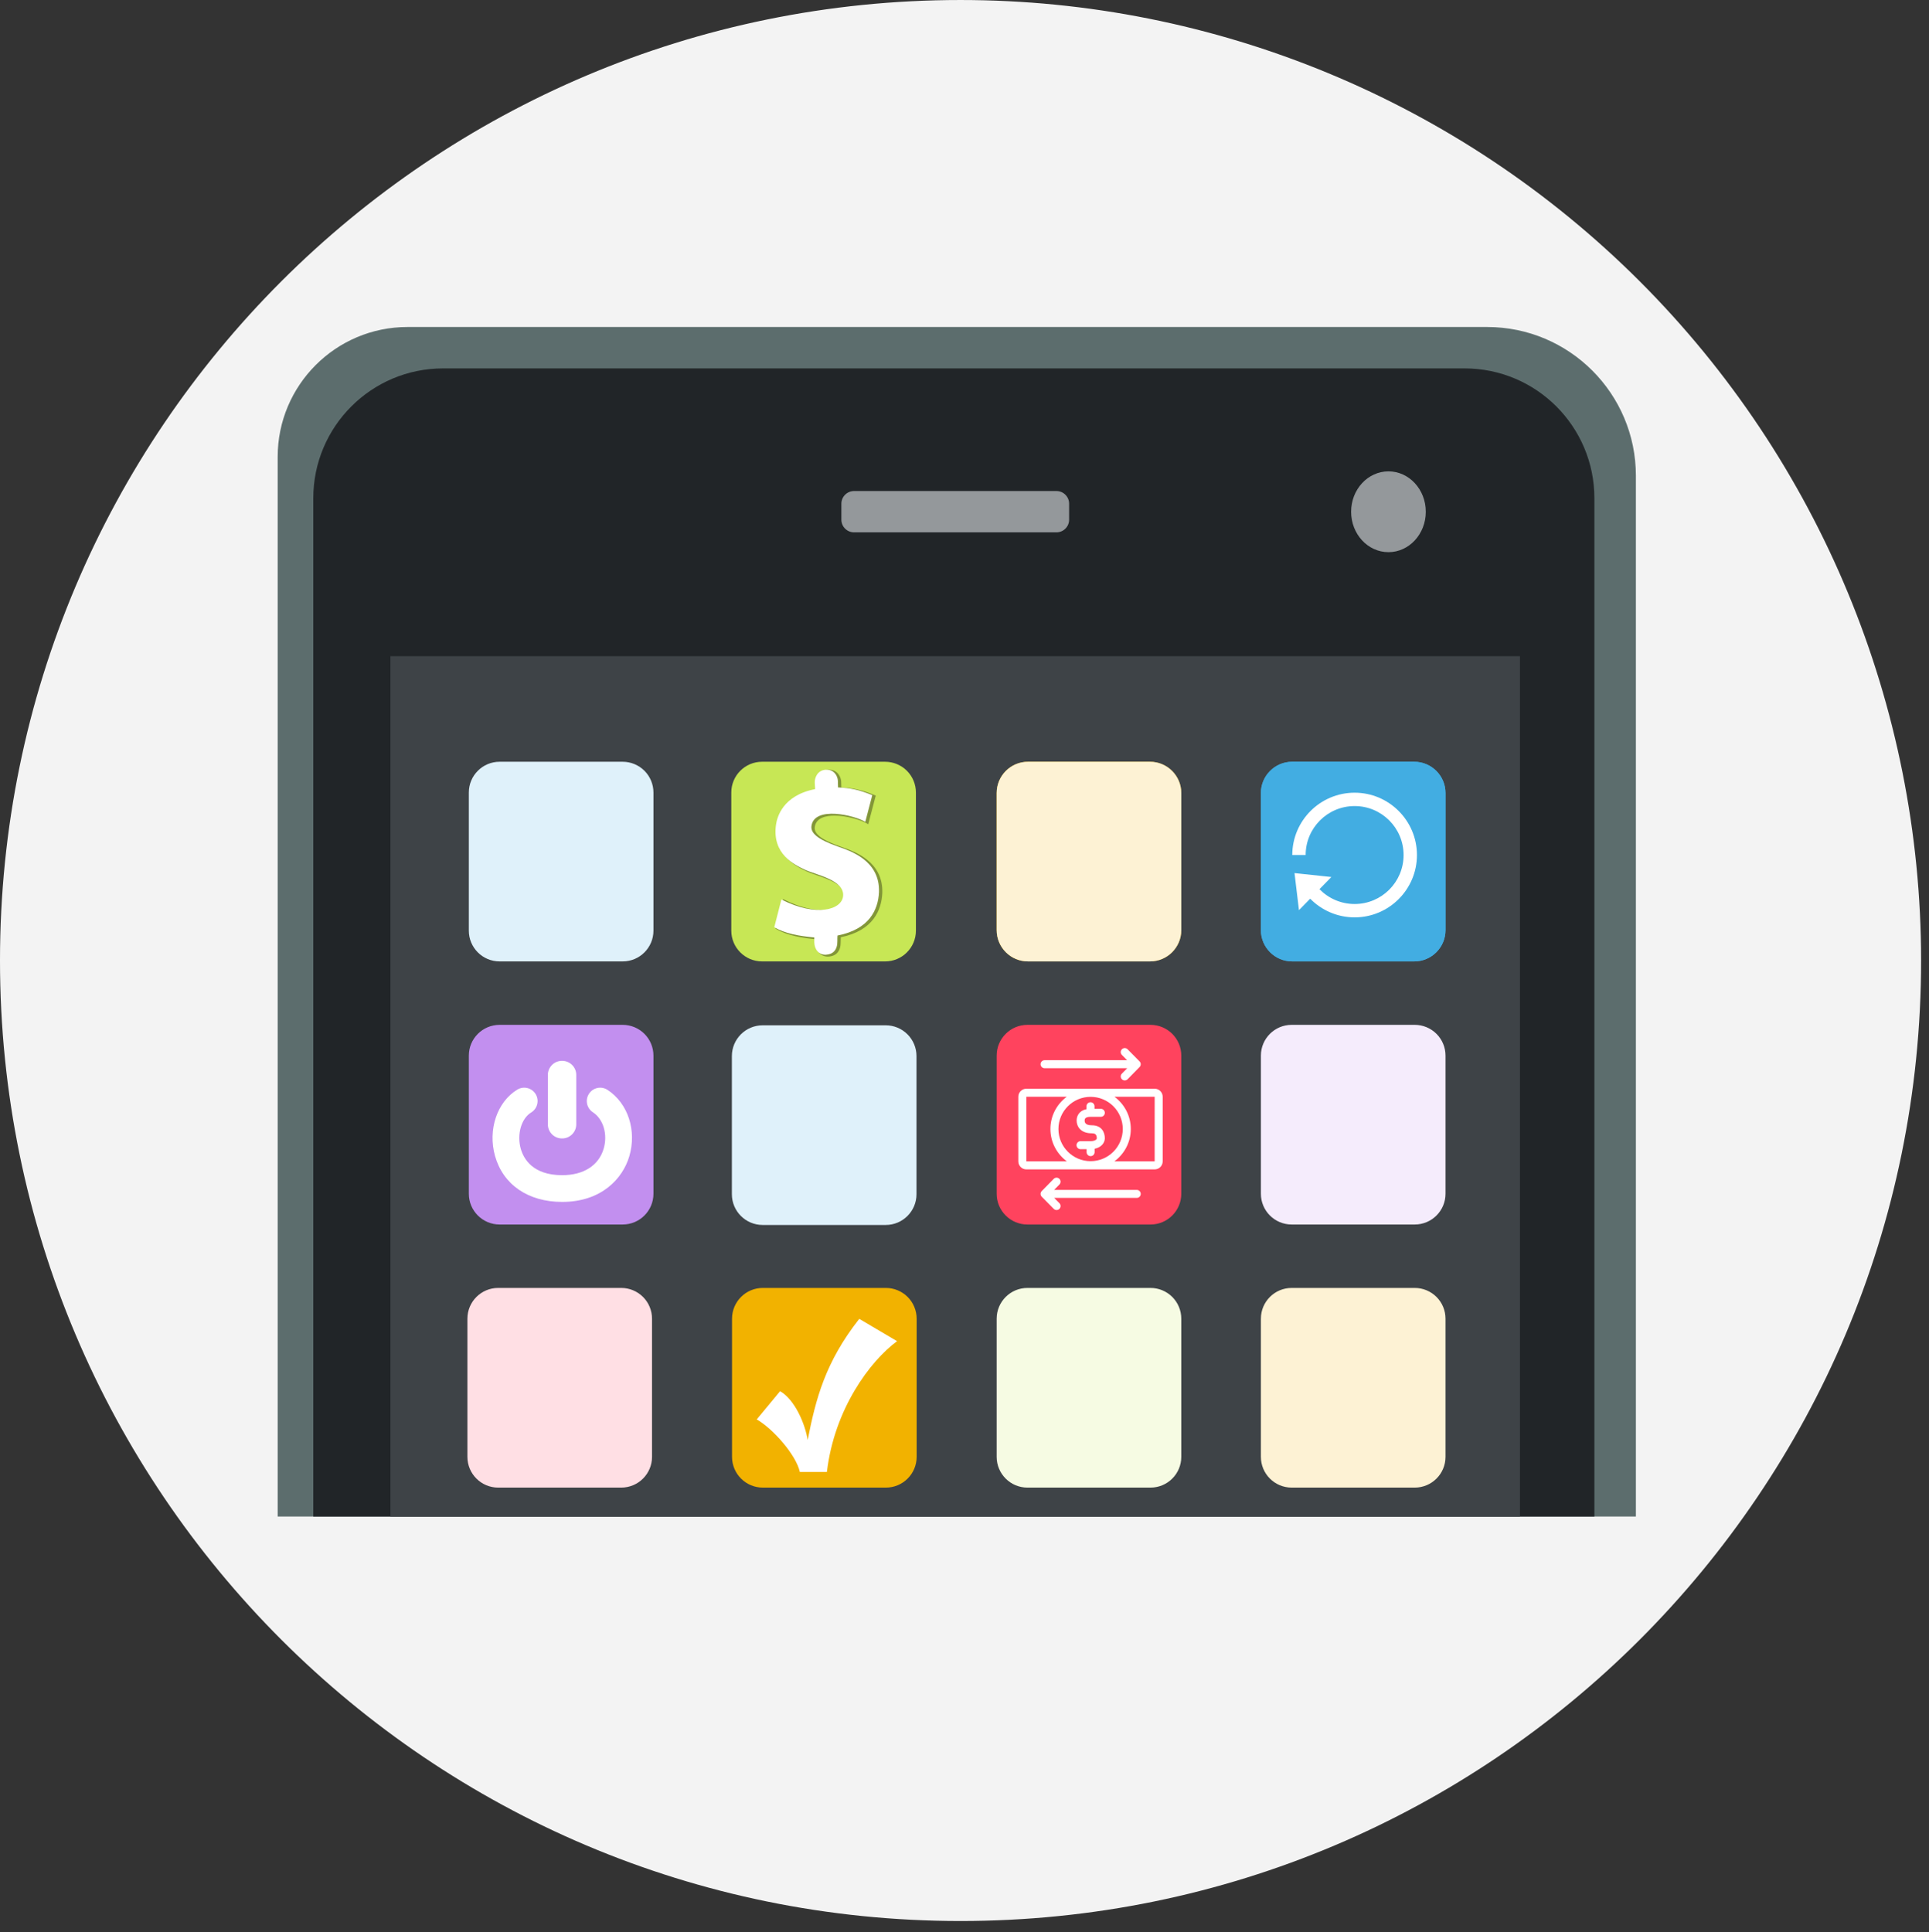 <?xml version="1.0" encoding="UTF-8"?> <!-- Generator: Adobe Illustrator 23.1.0, SVG Export Plug-In . SVG Version: 6.00 Build 0) --> <svg xmlns="http://www.w3.org/2000/svg" xmlns:xlink="http://www.w3.org/1999/xlink" version="1.1" x="0px" y="0px" viewBox="0 0 701.583 702.73" xml:space="preserve"><rect x="0" y="0" width="701.583" height="702.73" fill="#333333" stroke="none"/> <g id="Layer_4"> </g> <g id="Layer_3"> <g> <path fill-rule="evenodd" clip-rule="evenodd" fill="#F3F3F3" d="M-0.001,349.356L-0.001,349.356 c0-192.943,156.411-349.354,349.354-349.354c92.655,0,181.514,36.807,247.032,102.323 c65.516,65.517,102.323,154.377,102.323,247.031c0,192.943-156.411,349.354-349.355,349.354 C156.41,698.71-0.001,542.299-0.001,349.356"></path> <g> <path fill="#5C6D6D" d="M594.978,551.594H100.994V166.17c0-26.085,21.146-47.232,47.232-47.232h392.637 c29.888,0,54.116,24.229,54.116,54.116V551.594z"></path> <path fill="#212528" d="M579.885,551.594H113.946V181.225c0-26.085,21.146-47.232,47.232-47.232h371.475 c26.085,0,47.232,21.146,47.232,47.232V551.594z"></path> <rect x="142.003" y="238.661" fill="#3E4347" width="410.808" height="312.933"></rect> <g> <path fill-rule="evenodd" clip-rule="evenodd" fill="#DFF1FA" d="M170.515,288.257L170.515,288.257 c0-6.181,5.011-11.192,11.192-11.192h44.764c2.968,0,5.813,1.179,7.913,3.278c2.099,2.099,3.278,4.946,3.278,7.914v50.238 c0,6.179-5.01,11.192-11.191,11.192h-44.764c-6.181,0-11.192-5.012-11.192-11.192V288.257z"></path> <path fill-rule="evenodd" clip-rule="evenodd" fill="#C28FEF" d="M170.515,383.948L170.515,383.948 c0-6.181,5.011-11.192,11.192-11.192h44.764c2.968,0,5.813,1.179,7.913,3.278c2.099,2.099,3.278,4.946,3.278,7.914v50.238 c0,6.179-5.01,11.192-11.191,11.192h-44.764c-6.181,0-11.192-5.012-11.192-11.192V383.948z"></path> <path fill-rule="evenodd" clip-rule="evenodd" fill="#F5ECFC" d="M458.592,383.948L458.592,383.948 c0-6.181,5.011-11.192,11.192-11.192h44.764c2.968,0,5.813,1.179,7.913,3.278c2.099,2.099,3.278,4.946,3.278,7.914v50.238 c0,6.179-5.01,11.192-11.191,11.192h-44.764c-6.181,0-11.192-5.012-11.192-11.192V383.948z"></path> <path fill-rule="evenodd" clip-rule="evenodd" fill="#FF435E" d="M362.489,383.948L362.489,383.948 c0-6.181,5.011-11.192,11.192-11.192h44.764c2.968,0,5.813,1.179,7.913,3.278c2.099,2.099,3.278,4.946,3.278,7.914v50.238 c0,6.179-5.01,11.192-11.191,11.192h-44.764c-6.181,0-11.192-5.012-11.192-11.192V383.948z"></path> <path fill-rule="evenodd" clip-rule="evenodd" fill="#C7E755" d="M265.974,288.257L265.974,288.257 c0-6.181,5.011-11.192,11.192-11.192h44.764c2.968,0,5.813,1.179,7.913,3.278c2.099,2.099,3.278,4.946,3.278,7.914v50.238 c0,6.179-5.01,11.192-11.191,11.192h-44.764c-6.181,0-11.192-5.012-11.192-11.192V288.257z"></path> <g> <g> <defs> <path id="SVGID_1_" d="M469.977,349.686h44.374c6.288,0,11.386-5.098,11.386-11.386v-49.849 c0-6.288-5.098-11.386-11.386-11.386h-44.374c-6.288,0-11.386,5.098-11.386,11.386v49.849 C458.592,344.589,463.689,349.686,469.977,349.686z"></path> </defs> <use xlink:href="#SVGID_1_" overflow="visible" fill="#42ADE2"></use> <clipPath id="SVGID_2_"> <use xlink:href="#SVGID_1_" overflow="visible"></use> </clipPath> <path clip-path="url(#SVGID_2_)" fill-rule="evenodd" clip-rule="evenodd" fill="#42ADE2" d="M458.592,288.257 L458.592,288.257c0-6.181,5.01-11.192,11.191-11.192h44.764c2.969,0,5.815,1.179,7.914,3.278 c2.098,2.099,3.278,4.946,3.278,7.914v50.238c0,6.179-5.011,11.192-11.192,11.192h-44.764 c-6.181,0-11.191-5.012-11.191-11.192V288.257z"></path> </g> </g> <path fill="#FFFFFF" d="M515.353,311c0,12.495-10.173,22.668-22.668,22.668c-6.32,0-12.045-2.601-16.165-6.794l-4.084,4.169 l-1.616-13.479l13.406,1.422l-4.327,4.424c3.245,3.33,7.779,5.397,12.786,5.397c9.833,0,17.806-7.973,17.806-17.806 c0-9.845-7.973-17.818-17.806-17.818c-9.845,0-17.818,7.973-17.818,17.818h-4.862c0-12.507,10.173-22.68,22.68-22.68 C505.18,288.32,515.353,298.493,515.353,311z"></path> <path opacity="0.35" d="M301.037,347.941c-2.489,0-4.28-1.988-4.354-4.837c-0.017-0.656-0.015-0.882-0.007-1.472 c-4.54-0.427-10.191-1.255-14.381-3.739l-0.221-0.132l0.063-0.249c0.78-3.075,2.585-10.091,2.585-10.091l0.107-0.415 l0.382,0.193c6.144,3.115,10.785,3.769,13.595,3.769c4.794,0,8.152-1.938,8.357-4.823c0.351-4.216-5.771-6.319-10.241-7.855 c-1.378-0.474-2.568-0.883-3.461-1.304c-3.675-1.734-12.237-5.773-10.716-16.667c0.447-3.208,2.729-10.878,14.219-13.243 l-0.12-2.034c-0.071-1.889,1.064-4.929,4.411-5.074l0.247-0.005c3.122,0,4.366,2.601,4.44,4.349 c0.043,1.02,0.059,1.728,0.064,2.109c4.566,0.236,7.805,0.989,12.235,2.832l0.277,0.115l-2.734,10.445l-0.398-0.249 c-1.896-1.187-7.226-2.903-11.902-2.903c-2.982,0-6.641,0.711-7.145,4.102c-0.375,2.526,2.5,4.729,9.325,7.143l0.453,0.16 c4.931,1.732,15.193,5.337,14.782,16.806c-0.293,5.98-3.159,13.588-15.1,16.032c-0.036,0.753-0.044,1.021-0.036,1.757 c0.033,3.227-1.542,5.1-4.434,5.274C301.231,347.938,301.133,347.941,301.037,347.941z"></path> <path fill="#FFFFFF" d="M317.248,289.225l-2.539,9.7c-3.766-2.357-18.48-5.896-19.57,1.44c-0.382,2.573,2.079,4.876,9.55,7.52 c4.518,1.599,15.422,5.04,15.006,16.629c-0.316,6.436-3.533,13.492-15.087,15.759c-0.048,0.976-0.059,1.22-0.05,2.045 c0.033,3.2-1.576,4.774-4.11,4.927c-2.468,0.149-4.21-1.738-4.282-4.495c-0.02-0.755-0.014-0.935-0.002-1.775 c-5.645-0.516-10.724-1.451-14.555-3.723c0.78-3.074,2.584-10.09,2.584-10.09c12.919,6.548,22.095,3.675,22.452-1.336 c0.482-5.778-10.005-7.659-13.898-9.496c-3.79-1.789-12.01-5.649-10.522-16.309c0.382-2.736,2.385-10.697,14.239-13.012 l-0.138-2.333c-0.067-1.794,0.987-4.575,4.082-4.71c3.095-0.135,4.261,2.422,4.329,4.015s0.067,2.422,0.067,2.422 C309.223,286.604,312.474,287.238,317.248,289.225z"></path> <path fill-rule="evenodd" clip-rule="evenodd" fill="#DFF1FA" d="M266.186,384.117L266.186,384.117 c0-6.181,5.01-11.192,11.192-11.192h44.762c2.969,0,5.815,1.18,7.914,3.278c2.099,2.099,3.278,4.946,3.278,7.914v50.238 c0,6.181-5.01,11.191-11.192,11.191h-44.762c-6.182,0-11.192-5.01-11.192-11.191V384.117z"></path> <g> <g> <defs> <path id="SVGID_3_" d="M373.875,349.686h44.374c6.288,0,11.386-5.098,11.386-11.386v-49.849 c0-6.288-5.098-11.386-11.386-11.386h-44.374c-6.288,0-11.386,5.098-11.386,11.386v49.849 C362.489,344.589,367.587,349.686,373.875,349.686z"></path> </defs> <use xlink:href="#SVGID_3_" overflow="visible" fill="#F2B200"></use> <clipPath id="SVGID_4_"> <use xlink:href="#SVGID_3_" overflow="visible"></use> </clipPath> <path clip-path="url(#SVGID_4_)" fill-rule="evenodd" clip-rule="evenodd" fill="#FDF2D4" d="M362.489,288.257 L362.489,288.257c0-6.181,5.01-11.192,11.191-11.192h44.764c2.969,0,5.815,1.179,7.914,3.278 c2.098,2.099,3.278,4.946,3.278,7.914v50.238c0,6.179-5.011,11.192-11.192,11.192H373.68c-6.181,0-11.191-5.012-11.191-11.192 V288.257z"></path> </g> </g> <g> <path fill-rule="evenodd" clip-rule="evenodd" fill="#F2B200" d="M266.243,479.638L266.243,479.638 c0-6.181,5.011-11.191,11.192-11.191h44.764c2.968,0,5.813,1.179,7.913,3.277c2.099,2.099,3.278,4.947,3.278,7.914v50.238 c0,6.181-5.01,11.192-11.191,11.192h-44.764c-6.181,0-11.192-5.011-11.192-11.192V479.638z"></path> <path fill="#FFFFFF" d="M275.231,516.265L283.729,506c5.395,3.103,9.119,11.984,10.026,17.761 c2.96-14.944,6.35-28.265,18.764-44.068l13.75,8.117c-9.835,7.257-22.8,24.643-25.52,47.558h-9.849 C289.605,529.324,281.335,519.803,275.231,516.265z"></path> </g> <path fill-rule="evenodd" clip-rule="evenodd" fill="#FFDFE4" d="M169.998,479.638L169.998,479.638 c0-6.181,5.011-11.191,11.192-11.191h44.764c2.968,0,5.813,1.179,7.913,3.277c2.099,2.099,3.278,4.947,3.278,7.914v50.238 c0,6.181-5.01,11.192-11.191,11.192h-44.764c-6.181,0-11.192-5.011-11.192-11.192V479.638z"></path> <path fill-rule="evenodd" clip-rule="evenodd" fill="#F6FBE3" d="M362.489,479.638L362.489,479.638 c0-6.181,5.011-11.191,11.192-11.191h44.764c2.968,0,5.813,1.179,7.913,3.277c2.099,2.099,3.278,4.947,3.278,7.914v50.238 c0,6.181-5.01,11.192-11.191,11.192h-44.764c-6.181,0-11.192-5.011-11.192-11.192V479.638z"></path> <path fill-rule="evenodd" clip-rule="evenodd" fill="#FDF2D4" d="M458.592,479.638L458.592,479.638 c0-6.181,5.011-11.191,11.192-11.191h44.764c2.968,0,5.813,1.179,7.913,3.277c2.099,2.099,3.278,4.947,3.278,7.914v50.238 c0,6.181-5.01,11.192-11.191,11.192h-44.764c-6.181,0-11.192-5.011-11.192-11.192V479.638z"></path> <g> <path fill="#FFFFFF" d="M204.385,414.072h0.07c2.833,0,5.13-2.297,5.13-5.13v-17.963c0-2.833-2.297-5.13-5.13-5.13h-0.07 c-2.833,0-5.13,2.297-5.13,5.13v17.963C199.254,411.775,201.551,414.072,204.385,414.072z"></path> <path fill="#FFFFFF" d="M220.942,396.403c-2.249-1.467-5.261-0.83-6.728,1.42c-1.465,2.249-0.83,5.262,1.42,6.728 c3.816,2.487,5.462,8.074,3.914,13.284c-1.812,6.101-7.312,9.6-15.091,9.6c-10.758,0-14.054-6.04-15.061-9.64 c-1.457-5.206,0.208-10.988,3.789-13.162c2.296-1.393,3.026-4.383,1.633-6.679c-1.393-2.294-4.383-3.027-6.679-1.632 c-7.354,4.464-10.764,14.597-8.107,24.093c2.933,10.484,12.064,16.744,24.425,16.744c14.373,0,22.035-8.552,24.412-16.554 C231.659,411.213,228.399,401.262,220.942,396.403z"></path> </g> <g> <path fill="#FFFFFF" d="M379.916,388.532h30.039l-1.926,1.962c-0.564,0.576-0.555,1.499,0.019,2.063 c0.284,0.279,0.653,0.418,1.022,0.418c0.377,0,0.755-0.146,1.041-0.437l4.361-4.443c0.558-0.569,0.557-1.48-0.004-2.047 l-4.361-4.412c-0.565-0.572-1.488-0.579-2.063-0.012c-0.572,0.566-0.578,1.49-0.012,2.063l1.905,1.928h-30.022 c-0.806,0-1.459,0.653-1.459,1.459S379.11,388.532,379.916,388.532z"></path> <path fill="#FFFFFF" d="M413.431,432.786h-30.039l1.926-1.962c0.564-0.576,0.555-1.499-0.019-2.063 c-0.573-0.564-1.497-0.557-2.063,0.019l-4.361,4.443c-0.558,0.569-0.557,1.48,0.004,2.047l4.361,4.412 c0.285,0.288,0.661,0.433,1.037,0.433c0.37,0,0.741-0.14,1.026-0.421c0.572-0.566,0.578-1.49,0.012-2.063l-1.905-1.928h30.022 c0.806,0,1.459-0.653,1.459-1.459S414.237,432.786,413.431,432.786z"></path> <path fill="#FFFFFF" d="M419.955,395.987h-46.672l0,0c-1.611,0-2.917,1.306-2.917,2.917v0v23.511l0,0 c0,1.611,1.306,2.917,2.917,2.917l0,0h46.672h0c1.611,0,2.917-1.306,2.917-2.917l0,0v-23.511v0 C422.872,397.293,421.566,395.987,419.955,395.987L419.955,395.987z M396.656,422.341c-6.462,0-11.7-5.238-11.7-11.7 c0-6.462,5.238-11.7,11.7-11.7s11.7,5.238,11.7,11.7C408.356,417.103,403.118,422.341,396.656,422.341z M373.283,398.904 h14.699c-3.597,2.665-5.943,6.927-5.943,11.738c0,4.832,2.366,9.11,5.99,11.773h-14.746V398.904z M419.955,422.415h-14.672 c3.624-2.663,5.99-6.941,5.99-11.773c0-4.811-2.346-9.073-5.943-11.738h14.626V422.415z"></path> <path fill="#FFFFFF" d="M396.619,406.208h3.751c0.806,0,1.459-0.653,1.459-1.459c0-0.806-0.653-1.459-1.459-1.459h-2.292 v-0.921c0-0.806-0.653-1.459-1.459-1.459s-1.459,0.653-1.459,1.459v1.065c-2.604,0.506-3.587,2.362-3.587,4.127 c0,2.141,1.442,4.641,5.507,4.641c0.951,0,1.83,0.217,1.83,1.798c0,0.44-0.699,1.06-2.255,1.06h-3.665 c-0.806,0-1.459,0.653-1.459,1.459s0.653,1.459,1.459,1.459h2.207v1.074c0,0.806,0.653,1.459,1.459,1.459 s1.459-0.653,1.459-1.459v-1.228c2.435-0.486,3.714-2.157,3.714-3.824c0-2.28-1.247-4.716-4.748-4.716 c-2.59,0-2.59-1.297-2.59-1.723C394.491,407.156,394.491,406.208,396.619,406.208z"></path> </g> </g> <path fill="#94989B" d="M384.225,193.627h-73.598c-2.55,0-4.617-2.067-4.617-4.617v-5.796c0-2.55,2.067-4.617,4.617-4.617h73.598 c2.55,0,4.617,2.067,4.617,4.617v5.796C388.841,191.56,386.774,193.627,384.225,193.627z"></path> <ellipse fill="#94989B" cx="504.987" cy="186.138" rx="13.579" ry="14.694"></ellipse> </g> </g> </g> </svg> 